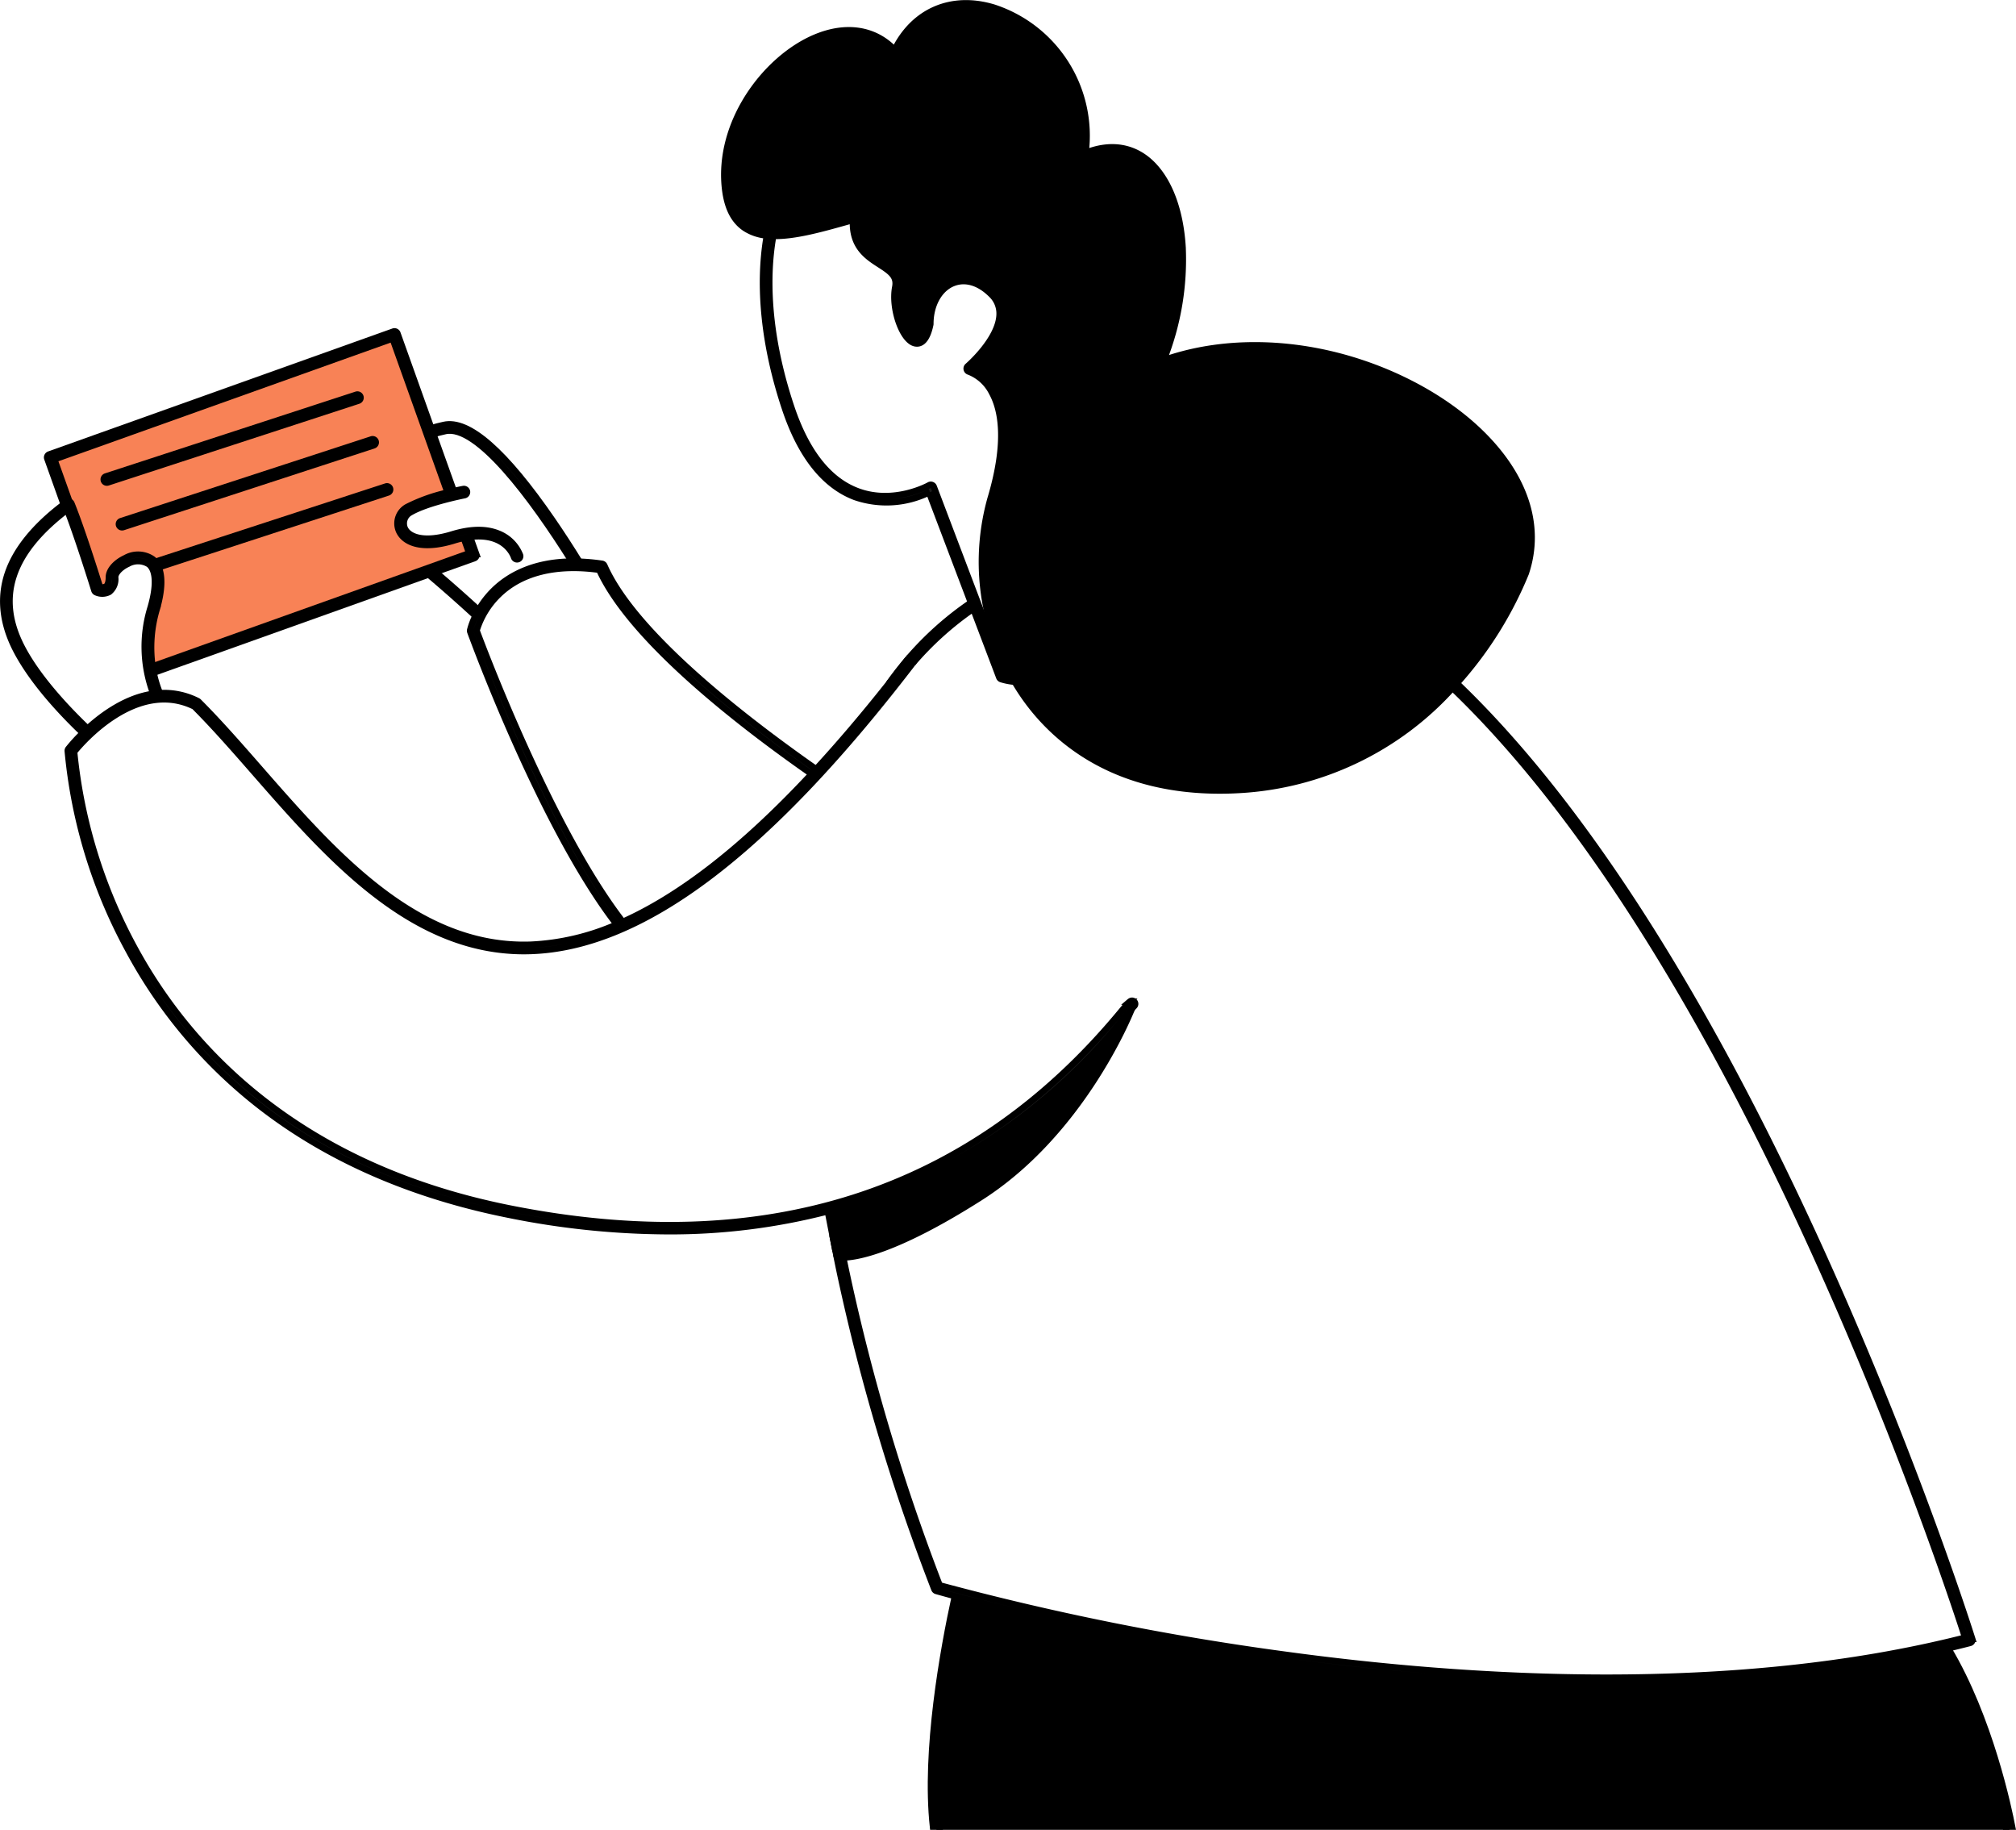<?xml version="1.0" encoding="UTF-8"?>
<svg xmlns="http://www.w3.org/2000/svg" width="316.949" height="287.641" viewBox="0 0 316.949 287.641">
  <g id="Group_3437" data-name="Group 3437" transform="translate(-1213.519 -3761.813)">
    <path id="Path_90768" data-name="Path 90768" d="M-4417.982,5011.165l7.309,20.55.993.282a2.933,2.933,0,0,0,.693-.282c.073-.1.373-1.2.442-1.359s.886-2.046.886-2.046,1.543-1.022,1.724-1.06,1.746-.262,1.746-.262l1.33.262,1.538.857v2.671l-.276,3.513-.924,3.624-.337,3.013v2.293l.525,1.729s47.366-17.369,47.482-17.4,3.175-1.112,3.175-1.112l-1.1-3.2-4.437.948-3.975-.223-1.886-1.647v-1.84a7.089,7.089,0,0,1,.946-1.124c.154-.026,7.1-2.609,7.1-2.609l-9.119-25.1Z" transform="translate(5639.535 -1177.307)" fill="#f88256"></path>
    <g id="Group_3063" data-name="Group 3063" transform="translate(1214.025 3762.328)">
      <path id="Path_116" data-name="Path 116" d="M1688.731,1312.405l-.029-.049,1.038-.37c1.009.859,3.855,3.3,6.767,5.984-.186.321-.347.627-.488.916-2.408-2.224-5.018-4.518-7.18-6.351A.489.489,0,0,1,1688.731,1312.405Z" transform="translate(-1621.777 -1222.583)" fill="#1a1a1a" stroke="#000" stroke-width="1"></path>
      <path id="Path_117" data-name="Path 117" d="M1687.107,1298.849c-6.281-10.014-14.931-21.637-19.914-20.508q-.977.221-1.859.471l-.338-.945c.626-.177,1.282-.347,1.977-.5,3.885-.878,9.621,4.151,17.048,14.946,1.528,2.22,2.975,4.469,4.268,6.556C1687.887,1298.852,1687.491,1298.845,1687.107,1298.849Z" transform="translate(-1597.701 -1211.089)" fill="#1a1a1a" stroke="#000" stroke-width="1"></path>
      <path id="Path_118" data-name="Path 118" d="M1333.54,1553a444.683,444.683,0,0,0,50.646,9.929,379.838,379.838,0,0,0,50.848,3.641c17.313,0,35.462-1.435,52.63-5.371,6.408,10.6,9.494,24.752,10.106,27.795H1330.129C1328.837,1577.246,1331.7,1561.438,1333.54,1553Z" transform="translate(-1182.955 -1302.372)" stroke="#000" stroke-width="1"></path>
      <path id="Path_119" data-name="Path 119" d="M1579.072,1552.621l.969.256c-1.838,8.435-4.7,24.243-3.41,35.995h-1.006C1574.344,1576.977,1577.228,1561.083,1579.072,1552.621Z" transform="translate(-1429.455 -1302.245)" stroke="#000" stroke-width="1"></path>
      <path id="Path_120" data-name="Path 120" d="M1338.381,1592.937c-.612-3.042-3.7-17.193-10.106-27.795.355-.081.712-.156,1.066-.24,6.569,10.971,9.545,25.332,10.063,28.035Z" transform="translate(-1023.567 -1306.311)" stroke="#000" stroke-width="1"></path>
      <path id="Path_121" data-name="Path 121" d="M1604.777,1467.7l.519,2.672Q1605.029,1469.028,1604.777,1467.7Z" transform="translate(-1474.425 -1274.132)" fill="#1a1a1a" stroke="#000" stroke-width="1"></path>
      <path id="Path_122" data-name="Path 122" d="M1590.807,1332.439q-1.516,1.979-3.012,3.868Q1589.222,1334.288,1590.807,1332.439Z" transform="translate(-1448.576 -1229.354)" fill="#1a1a1a" stroke="#000" stroke-width="1"></path>
      <path id="Path_123" data-name="Path 123" d="M1511.366,1490.065c-17.167,3.936-35.316,5.371-52.629,5.371a379.772,379.772,0,0,1-50.848-3.642,444.644,444.644,0,0,1-50.646-9.929l-.969-.256q-.92-.245-1.558-.421c-.853-.234-1.316-.367-1.347-.376a.5.5,0,0,1-.324-.292,325.893,325.893,0,0,1-14.712-49.136q-.369-1.728-.71-3.434a.5.5,0,0,0,.386.386,3.414,3.414,0,0,0,.657.048l.064,0q.286,1.406.578,2.776a326.747,326.747,0,0,0,14.573,48.759,426.464,426.464,0,0,0,54.158,10.887c28.711,3.929,70.53,6.643,107.062-2.665-1.686-5.264-16.522-50.644-39.854-93.014-13.357-24.254-27.045-43.152-40.74-56.268q.345-.371.675-.74c10.6,10.146,21.183,23.723,31.61,40.536q4.693,7.567,9.338,16c2.731,4.959,5.345,9.959,7.836,14.931.152.3.3.605.452.908,6.18,12.4,11.588,24.6,16.107,35.537l.4.965c3.121,7.587,5.808,14.542,8.018,20.492.154.412.3.818.452,1.221,1.224,3.316,2.292,6.3,3.2,8.876,2.334,6.647,3.585,10.624,3.628,10.761a.5.5,0,0,1-.353.634q-1.709.441-3.433.848C1512.078,1489.909,1511.721,1489.985,1511.366,1490.065Z" transform="translate(-1206.658 -1231.234)" fill="#1a1a1a" stroke="#000" stroke-width="1"></path>
      <path id="Path_124" data-name="Path 124" d="M1582.571,1320.144a49.584,49.584,0,0,0-9.512,8.565h0l.11-.142a.5.5,0,0,0-.725-.684,50.537,50.537,0,0,1,9.763-8.7Z" transform="translate(-1430.069 -1224.965)" fill="#1a1a1a" stroke="#000" stroke-width="1"></path>
      <path id="Path_125" data-name="Path 125" d="M1555.9,1440.834a89.18,89.18,0,0,0,27.253-22.065c-2.869,5.887-10.033,18.413-22.075,26.065-13.8,8.765-19.768,9.267-21.143,9.244l-1.264-6.509A87.5,87.5,0,0,0,1555.9,1440.834Z" transform="translate(-1408.065 -1257.934)" stroke="#000" stroke-width="1"></path>
      <path id="Path_126" data-name="Path 126" d="M1536.374,1452.783l-.519-2.672-.713-3.67q.486-.128.969-.261l1.264,6.509c1.375.023,7.348-.478,21.143-9.243,12.042-7.652,19.206-20.178,22.075-26.065.434-.513.826-.982,1.172-1.4.474-.569.876-1.051,1.19-1.406-.564,1.413-8.1,19.675-23.9,29.716-13.342,8.479-19.518,9.386-21.48,9.4h-.064a3.423,3.423,0,0,1-.657-.048.5.5,0,0,1-.386-.386l0-.008Z" transform="translate(-1405.502 -1256.544)" stroke="#000" stroke-width="1"></path>
      <path id="Path_127" data-name="Path 127" d="M1564.312,1232.98c-1.381,7.75-.454,17.062,2.8,26.815,2.361,7.083,5.856,11.552,10.387,13.283,5.763,2.2,11.281-.889,11.336-.92a.5.5,0,0,1,.717.257l11.135,29.353a8.944,8.944,0,0,0,.978.214q.3.545.611,1.08a10.2,10.2,0,0,1-2.12-.407.5.5,0,0,1-.317-.3l-4.084-10.767-.366-.964-6.574-17.329a15.194,15.194,0,0,1-11.662.723c-4.831-1.84-8.528-6.519-10.991-13.906-3.287-9.859-4.233-19.3-2.853-27.2Q1563.8,1232.968,1564.312,1232.98Z" transform="translate(-1443.251 -1196.407)" fill="#1a1a1a" stroke="#000" stroke-width="1"></path>
      <path id="Path_128" data-name="Path 128" d="M1663.061,1342.923c-11.549-8.061-28.41-21.177-33.383-32.1-6.781-.941-12.256.413-15.847,3.923a13.267,13.267,0,0,0-3.436,5.625c.861,2.325,11.7,31.239,22.984,45.785q-.477.214-.953.415c-11.664-15.094-22.451-44.429-23.025-46a.5.5,0,0,1-.018-.281,11.189,11.189,0,0,1,.833-2.215c.14-.289.3-.6.488-.917a14.6,14.6,0,0,1,2.388-3.088c2.2-2.163,6.009-4.477,12.288-4.539.384,0,.779,0,1.182.017a31.486,31.486,0,0,1,3.535.324.5.5,0,0,1,.385.294c4.686,10.663,21.725,23.9,33.291,31.993C1663.535,1342.415,1663.3,1342.669,1663.061,1342.923Z" transform="translate(-1535.973 -1221.77)" fill="#1a1a1a" stroke="#000" stroke-width="1"></path>
      <path id="Path_129" data-name="Path 129" d="M1522.567,1301.5c-17.208.946-26.769-6.417-31.761-12.756-6.947-8.823-9.411-21.271-6.278-31.712,2.294-7.645,2.343-13.529.144-17.488a8.278,8.278,0,0,0-3.433-3.446c1.369-1.309,4.62-4.771,4.756-8.246a5.142,5.142,0,0,0-1.593-3.963c-2.214-2.214-4.819-2.931-7.145-1.968-2.5,1.037-4.123,3.882-4.14,7.257-.3,1.4-.753,2.219-1.195,2.129-1.211-.24-2.941-4.535-2.347-7.651.464-2.436-1.227-3.521-2.862-4.571-2.055-1.319-4.179-2.682-3.708-6.8a.5.5,0,0,0-.632-.539l-1.359.381c-6.273,1.767-12.2,3.435-15.481,1.232-1.516-1.018-2.4-2.815-2.708-5.5-1.139-9.969,6.125-19.54,13.51-22.691,2.778-1.185,8.02-2.474,11.909,2.212a.5.5,0,0,0,.454.176.5.5,0,0,0,.389-.294c2.734-6.213,8.228-8.754,14.7-6.8a20.172,20.172,0,0,1,13.6,22.606.5.5,0,0,0,.708.539c3.881-1.842,7.343-1.471,10.01,1.07,5,4.768,6.868,17.64,1.33,30.929a.5.5,0,0,0,.644.66c17.73-6.911,38.744.243,49.513,10.483,7,6.652,9.552,14.216,7.2,21.3a58.656,58.656,0,0,1-9.85,16.075C1550.592,1291.54,1539.475,1300.57,1522.567,1301.5Z" transform="translate(-1328.355 -1178.829)" stroke="#000" stroke-width="1"></path>
      <path id="Path_130" data-name="Path 130" d="M1522.12,1302.007q-1.547.086-3.014.084c-15.755,0-24.75-7.076-29.589-13.221a34.932,34.932,0,0,1-2.641-3.877q-.315-.534-.611-1.079a36.945,36.945,0,0,1-3.2-27.663c2.747-9.157,1.652-14.123.248-16.677a6.811,6.811,0,0,0-3.626-3.326.5.5,0,0,1-.194-.864c.048-.042,4.847-4.192,5-8.066a4.124,4.124,0,0,0-1.3-3.214c-1.914-1.913-4.12-2.551-6.053-1.75-2.14.886-3.522,3.392-3.522,6.384a.456.456,0,0,1-.011.1c-.563,2.723-1.605,3.112-2.38,2.957-2-.4-3.784-5.424-3.137-8.82.322-1.689-.658-2.411-2.419-3.541-1.984-1.274-4.427-2.842-4.222-7.024l-.664.187c-4.324,1.218-8.488,2.389-11.871,2.314q-.516-.011-1-.063a7.462,7.462,0,0,1-3.435-1.151c-1.774-1.192-2.8-3.224-3.145-6.213-1.192-10.427,6.4-20.434,14.112-23.726,4.889-2.086,9.42-1.383,12.556,1.911,3.026-6.118,8.929-8.664,15.577-6.654a21.2,21.2,0,0,1,14.437,22.828c3.906-1.565,7.531-1,10.283,1.621,2.852,2.717,4.617,7.412,4.971,13.219a42.964,42.964,0,0,1-2.982,17.765c7.807-2.765,17.1-3.1,26.312-.929,8.911,2.1,17.362,6.48,23.186,12.017,7.295,6.936,9.943,14.874,7.454,22.352l0,.012a59.632,59.632,0,0,1-10.01,16.365c-.271.317-.554.637-.842.96q-.33.368-.675.74A48.752,48.752,0,0,1,1522.12,1302.007Zm44.167-34.442c2.356-7.087-.2-14.651-7.2-21.3-10.77-10.24-31.784-17.394-49.514-10.483a.5.5,0,0,1-.644-.659c5.538-13.289,3.673-26.162-1.33-30.93-2.667-2.541-6.129-2.911-10.01-1.07a.5.5,0,0,1-.708-.538,20.172,20.172,0,0,0-13.6-22.606c-6.468-1.955-11.962.586-14.7,6.8a.5.5,0,0,1-.389.294.5.5,0,0,1-.454-.176c-3.889-4.686-9.131-3.4-11.91-2.212-7.384,3.151-14.649,12.722-13.51,22.691.307,2.68,1.193,4.478,2.709,5.5,3.282,2.2,9.207.535,15.481-1.232l1.358-.381a.5.5,0,0,1,.632.539c-.471,4.118,1.654,5.481,3.708,6.8,1.635,1.05,3.326,2.135,2.862,4.571-.593,3.115,1.136,7.41,2.348,7.651.441.09.9-.727,1.194-2.129.017-3.375,1.639-6.22,4.14-7.257,2.326-.963,4.93-.246,7.145,1.968a5.142,5.142,0,0,1,1.593,3.963c-.136,3.474-3.387,6.937-4.756,8.246a8.278,8.278,0,0,1,3.433,3.446c2.2,3.959,2.149,9.843-.144,17.488-3.133,10.441-.669,22.889,6.278,31.712,4.992,6.34,14.553,13.7,31.761,12.756,16.908-.926,28.024-9.956,34.371-17.367A58.655,58.655,0,0,0,1566.286,1267.565Z" transform="translate(-1327.852 -1178.34)" stroke="#000" stroke-width="1"></path>
      <path id="Path_131" data-name="Path 131" d="M1755.277,1271.581l3.2,8.945c-.3.068-.625.147-.979.235l-8.643-24.2-53.173,18.988,2.379,6.66-.01,0a.5.5,0,0,0-.433.08c-.159.117-.312.235-.467.354l-2.581-7.224a.5.5,0,0,1,.3-.64l54.116-19.324a.5.5,0,0,1,.64.3l5.315,14.88Z" transform="translate(-1687.644 -1203.858)" fill="#1a1a1a" stroke="#000" stroke-width="1"></path>
      <path id="Path_132" data-name="Path 132" d="M1738.983,1306.3l-.857-2.4c.348-.072.683-.129,1-.171l.967,2.708a.5.5,0,0,1-.3.64l-6.1,2.179-1.038.37-43.272,15.452c-.067-.324-.129-.656-.181-1Z" transform="translate(-1665.725 -1219.848)" fill="#1a1a1a" stroke="#000" stroke-width="1"></path>
      <path id="Path_133" data-name="Path 133" d="M1745.743,1291.869a.5.5,0,1,1,.311.952L1710,1304.584a3.447,3.447,0,0,0-.532-.88Z" transform="translate(-1685.563 -1215.915)" stroke="#000" stroke-width="1"></path>
      <path id="Path_134" data-name="Path 134" d="M1773.241,1295.532a.5.5,0,0,1,.433-.08l.01,0a.5.5,0,0,1,.318.289c1.6,3.927,4.023,11.651,4.479,13.112a1.2,1.2,0,0,0,.924-.058c.392-.256.475-.937.475-1.462,0-1.266,1.3-2.428,2.583-3.018a4.035,4.035,0,0,1,4.38.228,3.018,3.018,0,0,1,.337.345,3.449,3.449,0,0,1,.532.88c.516,1.221.659,3.234-.292,6.55a20.992,20.992,0,0,0-.676,9.008c.052.343.114.675.181,1a18.474,18.474,0,0,0,.975,3.212q-.521.029-1.033.1a20.882,20.882,0,0,1-.409-13.6c.966-3.367.871-5.76-.268-6.738a3.187,3.187,0,0,0-3.309-.078c-1.159.532-2,1.419-2,2.108a2.553,2.553,0,0,1-.936,2.306,2.375,2.375,0,0,1-2.073.06.5.5,0,0,1-.272-.309c-.027-.085-2.541-8.2-4.285-12.667-8.84,6.72-11.17,13.788-7.126,21.593,2.529,4.88,7.218,9.811,10.34,12.792-.26.238-.506.471-.737.7-3.165-3.017-7.88-7.986-10.493-13.027-2.136-4.121-2.586-8.14-1.338-11.943,1.24-3.778,4.206-7.459,8.812-10.951C1772.93,1295.768,1773.082,1295.649,1773.241,1295.532Z" transform="translate(-1763.274 -1217.104)" fill="#1a1a1a" stroke="#000" stroke-width="1"></path>
      <path id="Path_135" data-name="Path 135" d="M1667.251,1332.109a.5.5,0,0,1,.093.7l-.109.143c-22.9,29.869-42.548,44.668-60.071,45.239-.353.011-.7.018-1.05.018-17.784,0-30.741-14.813-42.2-27.911-3.314-3.789-6.446-7.369-9.617-10.546-9.105-4.473-17.818,5.774-18.9,7.118a80.582,80.582,0,0,0,9.515,30.88c8.1,14.9,24.9,34.09,58.944,40.9,40.032,8,72.292-2.3,95.886-30.644.723-.869,1.246-1.5,1.613-1.863a.436.436,0,0,1,.088-.059.493.493,0,0,1,.62.059.5.5,0,0,1,0,.708c-.1.1-.224.235-.361.39-.314.355-.717.838-1.19,1.406-.347.417-.738.887-1.172,1.4a89.174,89.174,0,0,1-27.253,22.065,87.471,87.471,0,0,1-17.229,6.735c-.322.088-.646.176-.969.261a98.81,98.81,0,0,1-25.143,3.129,127.986,127.986,0,0,1-25.085-2.6c-15.2-3.039-28.308-8.762-38.949-17.007a77.389,77.389,0,0,1-20.7-24.433,81,81,0,0,1-9.625-31.459.5.5,0,0,1,.1-.325,26.253,26.253,0,0,1,2.279-2.492c.231-.225.477-.458.738-.7,2.428-2.217,6.123-4.875,10.338-5.469q.512-.073,1.033-.1a11.633,11.633,0,0,1,5.947,1.245.521.521,0,0,1,.13.094c3.215,3.214,6.375,6.827,9.721,10.652,11.535,13.187,24.6,28.142,42.461,27.552a37.89,37.89,0,0,0,13.568-3.18q.476-.2.952-.416c9.226-4.136,19.075-11.845,29.683-23.232.237-.254.474-.508.71-.766q5.568-6.044,11.421-13.435,1.5-1.889,3.012-3.868l.072-.094a.5.5,0,0,1,.7-.093Z" transform="translate(-1524.246 -1229.211)" fill="#1a1a1a" stroke="#000" stroke-width="1"></path>
      <path id="Path_136" data-name="Path 136" d="M1689.84,1292.857a.508.508,0,0,1-.4.587c-.058.011-5.839,1.142-8.491,2.7a1.97,1.97,0,0,0-.892,2.493c.58,1.32,2.874,2.366,7.43.968,3.305-1.014,5.637-.8,7.261-.14a6.079,6.079,0,0,1,3.438,3.416.5.5,0,0,1-.328.625.476.476,0,0,1-.15.023.5.5,0,0,1-.478-.349c-.058-.18-1.329-3.9-6.907-3.184-.319.042-.654.1-1,.171-.486.1-1,.229-1.542.4-5.18,1.59-7.859.256-8.641-1.522a2.958,2.958,0,0,1,1.3-3.759,27.121,27.121,0,0,1,6.327-2.256c.354-.088.682-.167.979-.235.847-.2,1.426-.31,1.5-.324A.5.5,0,0,1,1689.84,1292.857Z" transform="translate(-1616.926 -1216.116)" fill="#1a1a1a" stroke="#000" stroke-width="1"></path>
      <path id="Path_137" data-name="Path 137" d="M1756.464,1271.248l-39.383,12.85a.48.48,0,0,1-.155.026.5.5,0,0,1-.155-.977l39.382-12.85a.5.5,0,0,1,.311.952Z" transform="translate(-1700.626 -1208.773)" stroke="#000" stroke-width="1"></path>
      <path id="Path_138" data-name="Path 138" d="M1752.889,1281.748l-39.382,12.85a.491.491,0,0,1-.156.026.5.5,0,0,1-.156-.978l39.383-12.85a.5.5,0,0,1,.311.952Z" transform="translate(-1694.658 -1212.249)" stroke="#000" stroke-width="1"></path>
    </g>
  </g>
</svg>
